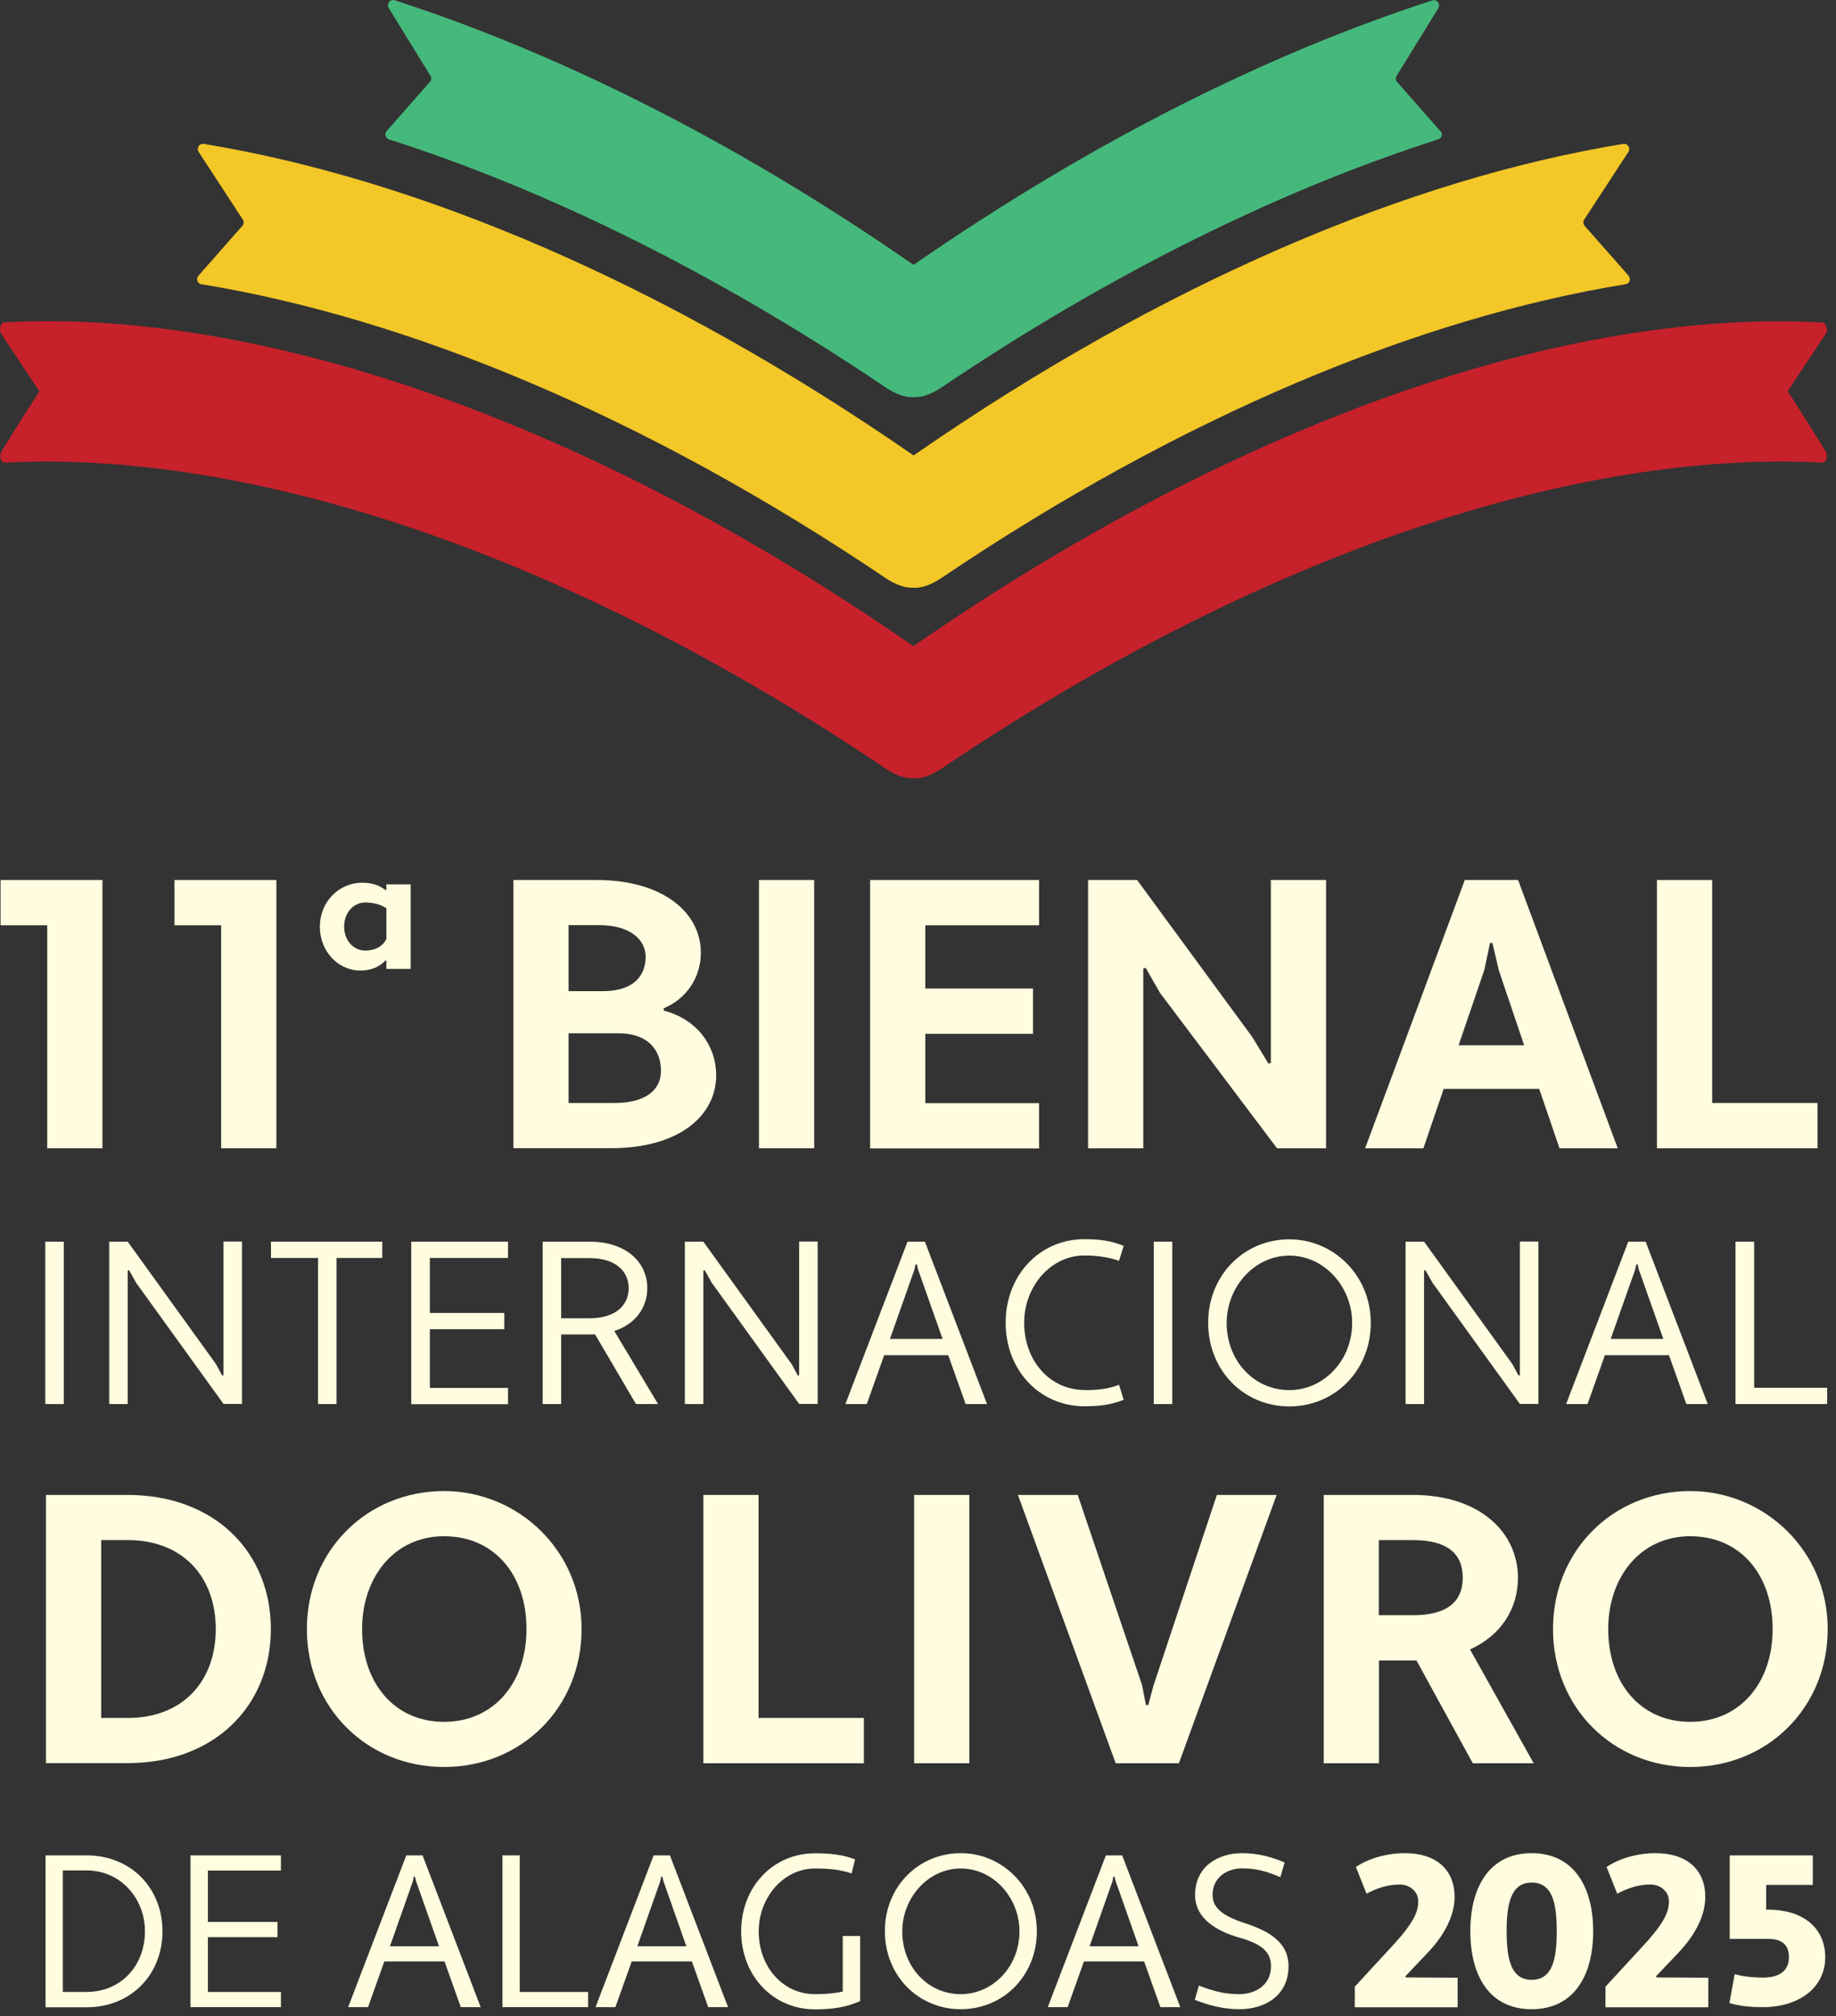 <?xml version="1.0" encoding="UTF-8"?>
<svg width="133px" height="146px" viewBox="0 0 133 146" version="1.1" xmlns="http://www.w3.org/2000/svg" xmlns:xlink="http://www.w3.org/1999/xlink">
    <rect x="0" y="0" width="133" height="146" fill="#333333" stroke="none"/>
    <!-- Generator: Sketch 57.1 (83088) - https://sketch.com -->
    <title>bienal2025_principal (1)</title>
    <desc>Created with Sketch.</desc>
    <g id="Page-1" stroke="none" stroke-width="1" fill="none" fill-rule="evenodd">
        <g id="bienal2025_principal-(1)" transform="translate(-1, 0)" fill-rule="nonzero">
            <path d="M130.49,28.35 C131.42,26.94 132.34,25.55 133.25,24.19 C133.45,23.89 133.3,23.37 133,23.35 C114.84,22.36 91.14,30.18 67.17,46.79 C43.21,30.18 19.5,22.35 1.34,23.34 C1.04,23.36 0.89,23.88 1.09,24.18 C2,25.55 2.92,26.93 3.85,28.34 C2.92,29.77 2.01,31.22 1.11,32.69 C0.91,33.02 1.07,33.52 1.37,33.5 C19.01,32.58 41.89,39.96 65.15,55.65 C65.9,56.16 66.6,56.38 67.18,56.36 C67.76,56.39 68.45,56.16 69.21,55.65 C92.47,39.96 115.34,32.58 132.99,33.5 C133.29,33.52 133.45,33.02 133.25,32.69 C132.35,31.22 131.43,29.77 130.51,28.34 L130.49,28.35 Z" id="Path" fill="#C7212B"></path>
            <path d="M118.98,19.97 L115.79,16.35 C115.68,16.22 115.67,16.04 115.76,15.9 L118.96,11 C119.14,10.73 118.91,10.37 118.59,10.42 C103.1,12.95 85.21,20.48 67.18,32.98 C49.13,20.48 31.25,12.96 15.76,10.42 C15.44,10.37 15.21,10.73 15.39,11 L18.59,15.9 C18.68,16.04 18.67,16.23 18.56,16.35 L15.37,19.97 C15.18,20.19 15.3,20.53 15.58,20.58 C30.53,23.02 47.73,30.11 65.14,41.85 C65.89,42.36 66.59,42.58 67.17,42.56 C67.75,42.59 68.44,42.36 69.2,41.85 C86.62,30.1 103.82,23.01 118.76,20.58 C119.05,20.53 119.17,20.19 118.97,19.97 L118.98,19.97 Z" id="Path" fill="#F3C727"></path>
            <path d="M105.34,9.5 L102.21,5.94 C102.1,5.82 102.09,5.64 102.17,5.5 L105.19,0.59 C105.37,0.29 105.09,-0.08 104.76,0.03 C92.86,3.88 80.06,10.26 67.18,19.18 C54.3,10.25 41.5,3.87 29.59,0.02 C29.26,-0.09 28.98,0.28 29.16,0.58 L32.18,5.49 C32.27,5.63 32.25,5.81 32.14,5.93 L29.01,9.49 C28.83,9.69 28.92,10 29.17,10.09 C40.57,13.74 52.8,19.72 65.15,28.05 C65.9,28.56 66.6,28.78 67.18,28.76 C67.76,28.79 68.45,28.56 69.21,28.05 C81.55,19.73 93.79,13.74 105.19,10.09 C105.45,10.01 105.53,9.7 105.35,9.49 L105.34,9.5 Z" id="Path" fill="#45B97C"></path>
            <path d="M4.33,108.25 L10.24,108.25 C16.6,108.25 20.62,112.44 20.62,117.96 C20.62,123.48 16.59,127.67 10.24,127.67 L4.33,127.67 L4.33,108.24 L4.33,108.25 Z M8.33,111.52 L8.33,124.4 L10.25,124.4 C14.27,124.4 16.63,121.71 16.63,117.96 C16.63,114.21 14.27,111.52 10.25,111.52 L8.33,111.52 Z" id="Shape" fill="#FFFCDF"></path>
            <path d="M33.17,107.97 C38.53,107.97 43.13,112.27 43.13,117.96 C43.13,123.65 38.77,127.95 33.17,127.95 C27.57,127.95 23.23,123.65 23.23,117.96 C23.23,112.27 27.59,107.97 33.17,107.97 Z M33.17,124.68 C36.75,124.68 39.14,121.88 39.14,117.96 C39.14,114.04 36.81,111.24 33.17,111.24 C29.53,111.24 27.23,114.24 27.23,117.96 C27.23,121.87 29.56,124.68 33.17,124.68 Z" id="Shape" fill="#FFFCDF"></path>
            <polygon id="Path" fill="#FFFCDF" points="51.95 108.25 55.95 108.25 55.95 124.4 63.58 124.4 63.58 127.68 51.95 127.68"></polygon>
            <polygon id="Path" fill="#FFFCDF" points="67.22 108.25 71.22 108.25 71.22 127.68 67.22 127.68"></polygon>
            <polygon id="Path" fill="#FFFCDF" points="83.73 122.02 84.01 123.46 84.18 123.46 84.57 122.02 89.15 108.25 93.48 108.25 86.4 127.68 81.82 127.68 74.74 108.25 79.07 108.25"></polygon>
            <path d="M96.88,108.25 L103.35,108.25 C108.24,108.25 110.96,111 110.96,114.25 C110.96,116.5 109.74,118.41 107.49,119.44 L112.1,127.68 L107.69,127.68 L103.61,120.24 L100.89,120.24 L100.89,127.68 L96.89,127.68 L96.89,108.25 L96.88,108.25 Z M100.88,111.52 L100.88,116.96 L103.35,116.96 C105.79,116.96 106.96,116.02 106.96,114.24 C106.96,112.46 105.79,111.52 103.35,111.52 L100.88,111.52 Z" id="Shape" fill="#FFFCDF"></path>
            <path d="M123.44,107.97 C128.8,107.97 133.4,112.27 133.4,117.96 C133.4,123.65 129.04,127.95 123.44,127.95 C117.84,127.95 113.5,123.65 113.5,117.96 C113.5,112.27 117.86,107.97 123.44,107.97 Z M123.44,124.68 C127.02,124.68 129.41,121.88 129.41,117.96 C129.41,114.04 127.08,111.24 123.44,111.24 C119.8,111.24 117.5,114.24 117.5,117.96 C117.5,121.87 119.83,124.68 123.44,124.68 Z" id="Shape" fill="#FFFCDF"></path>
            <path d="M4.3,134.35 L7.27,134.35 C10.49,134.35 12.77,136.72 12.77,139.85 C12.77,142.98 10.49,145.35 7.27,145.35 L4.3,145.35 L4.3,134.36 L4.3,134.35 Z M5.55,135.45 L5.55,144.24 L7.26,144.24 C9.77,144.24 11.5,142.34 11.5,139.84 C11.5,137.5 9.77,135.44 7.26,135.44 L5.55,135.44 L5.55,135.45 Z" id="Shape" fill="#FFFCDF"></path>
            <polygon id="Path" fill="#FFFCDF" points="14.8 145.34 14.8 134.35 21.35 134.35 21.35 135.45 16.06 135.45 16.06 139.17 21.1 139.17 21.1 140.27 16.06 140.27 16.06 144.24 21.35 144.24 21.35 145.34 14.8 145.34"></polygon>
            <path d="M33.19,142.03 L28.84,142.03 L27.66,145.34 L26.22,145.34 L30.43,134.35 L31.61,134.35 L35.82,145.34 L34.38,145.34 L33.2,142.03 L33.19,142.03 Z M29.24,140.93 L32.8,140.93 L31.14,136.22 L31.06,135.89 L30.97,135.89 L30.91,136.22 L29.25,140.93 L29.24,140.93 Z" id="Shape" fill="#FFFCDF"></path>
            <polygon id="Path" fill="#FFFCDF" points="37.39 134.35 38.65 134.35 38.65 144.24 43.6 144.24 43.6 145.34 37.4 145.34 37.4 134.35"></polygon>
            <path d="M51.11,142.03 L46.76,142.03 L45.58,145.34 L44.14,145.34 L48.35,134.35 L49.53,134.35 L53.74,145.34 L52.3,145.34 L51.12,142.03 L51.11,142.03 Z M47.16,140.93 L50.72,140.93 L49.06,136.22 L48.98,135.89 L48.89,135.89 L48.83,136.22 L47.17,140.93 L47.16,140.93 Z" id="Shape" fill="#FFFCDF"></path>
            <path d="M60.02,144.4 C60.76,144.4 61.42,144.35 62.05,144.21 L62.05,140.19 L63.31,140.19 L63.31,144.9 C62.26,145.37 61.25,145.5 60.03,145.5 C57,145.5 54.69,143.07 54.69,139.85 C54.69,136.63 57,134.2 60.03,134.2 C61.07,134.2 62.02,134.28 62.94,134.64 L62.69,135.66 C61.9,135.38 61.04,135.3 60.04,135.3 C57.72,135.3 55.96,137.44 55.96,139.85 C55.96,142.44 57.72,144.4 60.04,144.4 L60.02,144.4 Z" id="Path" fill="#FFFCDF"></path>
            <path d="M70.6,134.19 C73.58,134.19 76.11,136.62 76.11,139.84 C76.11,143.06 73.68,145.49 70.6,145.49 C67.52,145.49 65.1,143.06 65.1,139.84 C65.1,136.62 67.53,134.19 70.6,134.19 Z M70.6,144.4 C72.89,144.4 74.85,142.44 74.85,139.85 C74.85,137.43 72.98,135.3 70.6,135.3 C68.22,135.3 66.36,137.44 66.36,139.85 C66.36,142.44 68.23,144.4 70.6,144.4 Z" id="Shape" fill="#FFFCDF"></path>
            <path d="M83.87,142.03 L79.52,142.03 L78.34,145.34 L76.9,145.34 L81.11,134.35 L82.29,134.35 L86.5,145.34 L85.06,145.34 L83.88,142.03 L83.87,142.03 Z M79.92,140.93 L83.48,140.93 L81.82,136.22 L81.74,135.89 L81.65,135.89 L81.59,136.22 L79.93,140.93 L79.92,140.93 Z" id="Shape" fill="#FFFCDF"></path>
            <path d="M87.82,143.77 C88.76,144.13 89.63,144.4 90.76,144.4 C91.89,144.4 93.07,143.79 93.07,142.37 C93.07,141.37 92.44,140.77 90.76,140.3 C89.14,139.84 87.57,138.92 87.57,137.22 C87.57,135.18 89.2,134.19 90.98,134.19 C92.13,134.19 93.08,134.46 94.06,134.86 L93.75,135.93 C92.86,135.55 92.07,135.29 90.99,135.29 C89.91,135.29 88.84,135.92 88.84,137.22 C88.84,138.11 89.5,138.71 91.15,139.25 C92.85,139.8 94.34,140.6 94.34,142.37 C94.34,144.52 92.61,145.49 90.78,145.49 C89.67,145.49 88.57,145.22 87.55,144.81 L87.85,143.76 L87.82,143.77 Z" id="Path" fill="#FFFCDF"></path>
            <path d="M99.14,145.34 L99.14,143.86 L102.05,140.7 C103.49,139.11 103.79,138.3 103.73,137.54 C103.67,136.94 103.1,136.46 102.41,136.46 C101.47,136.46 100.78,136.73 99.99,137.12 L99.22,135.19 C100.13,134.58 101.43,134.19 102.77,134.19 C105.06,134.19 106.37,135.41 106.37,137.35 C106.37,138.7 105.66,140.08 104.47,141.35 L102.8,143.11 L102.85,143.19 L106.59,143.21 L106.59,145.35 L99.15,145.35 L99.14,145.34 Z" id="Path" fill="#FFFCDF"></path>
            <path d="M111.95,134.19 C115,134.19 116.41,136.62 116.41,139.84 C116.41,143.06 115.01,145.49 111.95,145.49 C108.89,145.49 107.51,143.06 107.51,139.84 C107.51,136.62 108.91,134.19 111.95,134.19 Z M111.95,143.36 C113.44,143.36 113.77,141.92 113.77,139.84 C113.77,137.76 113.44,136.32 111.95,136.32 C110.46,136.32 110.14,137.84 110.14,139.84 C110.14,141.84 110.45,143.36 111.95,143.36 Z" id="Shape" fill="#FFFCDF"></path>
            <path d="M117.3,145.34 L117.3,143.86 L120.21,140.7 C121.65,139.11 121.95,138.3 121.89,137.54 C121.83,136.94 121.26,136.46 120.57,136.46 C119.63,136.46 118.94,136.73 118.15,137.12 L117.38,135.19 C118.29,134.58 119.59,134.19 120.93,134.19 C123.22,134.19 124.53,135.41 124.53,137.35 C124.53,138.7 123.82,140.08 122.63,141.35 L120.96,143.11 L121.01,143.19 L124.75,143.21 L124.75,145.35 L117.31,145.35 L117.3,145.34 Z" id="Path" fill="#FFFCDF"></path>
            <path d="M126.31,134.35 L132.32,134.35 L132.32,136.49 L128.94,136.49 L128.94,138.28 L129.11,138.28 C131.5,138.28 133.22,139.52 133.22,141.73 C133.22,143.94 131.3,145.34 128.71,145.34 C127.89,145.34 127.04,145.28 126.28,145.04 L126.66,142.95 C127.26,143.12 127.99,143.2 128.72,143.2 C129.76,143.2 130.59,142.81 130.59,141.72 C130.59,140.73 129.96,140.4 129.11,140.4 L126.3,140.4 L126.3,134.34 L126.31,134.35 Z" id="Path" fill="#FFFCDF"></path>
            <polygon id="Path" fill="#FFFCDF" points="4.28 89.91 5.62 89.91 5.62 101.67 4.28 101.67 4.28 89.91"></polygon>
            <polygon id="Path" fill="#FFFCDF" points="10.92 92.99 10.35 91.98 10.25 92.01 10.25 101.67 8.91 101.67 8.91 89.91 10.25 89.91 16.65 98.78 17.09 99.6 17.19 99.58 17.19 89.9 18.53 89.9 18.53 101.66 17.19 101.66 10.92 92.97"></polygon>
            <polygon id="Path" fill="#FFFCDF" points="25.38 91.09 25.38 101.67 24.04 101.67 24.04 91.09 20.63 91.09 20.63 89.91 28.69 89.91 28.69 91.09"></polygon>
            <polygon id="Path" fill="#FFFCDF" points="30.79 101.67 30.79 89.91 37.8 89.91 37.8 91.09 32.14 91.09 32.14 95.07 37.53 95.07 37.53 96.25 32.14 96.25 32.14 100.5 37.8 100.5 37.8 101.68 30.79 101.68"></polygon>
            <path d="M44.12,96.63 L41.65,96.63 L41.65,101.67 L40.31,101.67 L40.31,89.91 L43.69,89.91 C46.41,89.91 47.89,91.44 47.89,93.27 C47.89,94.66 47.07,95.86 45.5,96.38 L48.67,101.67 L47.07,101.67 L44.11,96.63 L44.12,96.63 Z M41.65,91.09 L41.65,95.46 L43.68,95.46 C45.63,95.46 46.54,94.49 46.54,93.28 C46.54,92.07 45.63,91.1 43.68,91.1 L41.65,91.1 L41.65,91.09 Z" id="Shape" fill="#FFFCDF"></path>
            <polygon id="Path" fill="#FFFCDF" points="52.62 92.99 52.05 91.98 51.95 92.01 51.95 101.67 50.61 101.67 50.61 89.91 51.95 89.91 58.35 98.78 58.79 99.6 58.89 99.58 58.89 89.9 60.23 89.9 60.23 101.66 58.89 101.66 52.62 92.97"></polygon>
            <path d="M69.7,98.13 L65.05,98.13 L63.79,101.67 L62.24,101.67 L66.74,89.91 L68,89.91 L72.5,101.67 L70.95,101.67 L69.69,98.13 L69.7,98.13 Z M65.47,96.95 L69.28,96.95 L67.5,91.91 L67.42,91.56 L67.32,91.56 L67.25,91.91 L65.47,96.95 L65.47,96.95 Z" id="Shape" fill="#FFFCDF"></path>
            <path d="M79.56,100.66 C80.5,100.66 81.32,100.58 82.06,100.27 L82.4,101.36 C81.48,101.73 80.6,101.83 79.56,101.83 C76.32,101.83 73.85,99.23 73.85,95.78 C73.85,92.33 76.32,89.73 79.56,89.73 C80.6,89.73 81.48,89.83 82.4,90.22 L82.06,91.3 C81.37,91.05 80.52,90.91 79.56,90.91 C77.07,90.91 75.19,93.2 75.19,95.78 C75.19,98.55 77.07,100.65 79.56,100.65 L79.56,100.66 Z" id="Path" fill="#FFFCDF"></path>
            <polygon id="Path" fill="#FFFCDF" points="84.58 89.91 85.92 89.91 85.92 101.67 84.58 101.67"></polygon>
            <path d="M94.4,89.74 C97.59,89.74 100.3,92.34 100.3,95.79 C100.3,99.24 97.7,101.84 94.4,101.84 C91.1,101.84 88.52,99.24 88.52,95.79 C88.52,92.34 91.12,89.74 94.4,89.74 Z M94.4,100.66 C96.85,100.66 98.95,98.56 98.95,95.79 C98.95,93.2 96.95,90.92 94.4,90.92 C91.85,90.92 89.86,93.21 89.86,95.79 C89.86,98.56 91.86,100.66 94.4,100.66 Z" id="Shape" fill="#FFFCDF"></path>
            <polygon id="Path" fill="#FFFCDF" points="104.83 92.99 104.26 91.98 104.16 92.01 104.16 101.67 102.82 101.67 102.82 89.91 104.16 89.91 110.56 98.78 111 99.6 111.1 99.58 111.1 89.9 112.44 89.9 112.44 101.66 111.1 101.66 104.83 92.97"></polygon>
            <path d="M121.91,98.13 L117.26,98.13 L116,101.67 L114.45,101.67 L118.95,89.91 L120.21,89.91 L124.71,101.67 L123.16,101.67 L121.9,98.13 L121.91,98.13 Z M117.68,96.95 L121.49,96.95 L119.71,91.91 L119.63,91.56 L119.53,91.56 L119.46,91.91 L117.68,96.95 L117.68,96.95 Z" id="Shape" fill="#FFFCDF"></path>
            <polygon id="Path" fill="#FFFCDF" points="126.73 89.91 128.07 89.91 128.07 100.49 133.36 100.49 133.36 101.67 126.72 101.67 126.72 89.91"></polygon>
            <polygon id="Path" fill="#FFFCDF" points="4.43 67 1.04 67 1.04 63.72 8.42 63.72 8.42 83.15 4.42 83.15 4.42 67"></polygon>
            <polygon id="Path" fill="#FFFCDF" points="17.03 67 13.64 67 13.64 63.72 21.02 63.72 21.02 83.15 17.02 83.15 17.02 67"></polygon>
            <path d="M28.93,64.46 L28.99,64.42 L28.99,64.04 L30.75,64.04 L30.75,70.16 L28.99,70.16 L28.99,69.57 L28.92,69.55 C28.54,69.98 27.9,70.28 27.12,70.28 C25.47,70.28 24.17,68.87 24.17,67.1 C24.17,65.33 25.52,63.92 27.24,63.92 C28.01,63.92 28.54,64.14 28.93,64.46 Z M28.99,68 L28.99,65.77 C28.61,65.51 28.08,65.35 27.46,65.35 C26.62,65.35 25.93,66.07 25.93,67.09 C25.93,68.11 26.61,68.83 27.46,68.83 C28.08,68.83 28.67,68.61 28.99,68 L28.99,68 Z" id="Shape" fill="#FFFCDF"></path>
            <path d="M38.19,63.72 L44.19,63.72 C49.07,63.72 51.77,66.11 51.77,68.99 C51.77,70.77 50.74,72.32 49.08,73.01 L49.08,73.18 C51.47,73.79 52.88,75.71 52.88,77.87 C52.88,80.78 50.19,83.14 45.3,83.14 L38.19,83.14 L38.19,63.71 L38.19,63.72 Z M42.19,67 L42.19,71.77 L44.69,71.77 C46.77,71.77 47.77,70.77 47.77,69.27 C47.77,68.08 46.69,66.99 44.41,66.99 L42.19,66.99 L42.19,67 Z M42.19,74.82 L42.19,79.87 L45.52,79.87 C47.69,79.87 48.88,78.98 48.88,77.54 C48.88,75.93 47.83,74.82 45.8,74.82 L42.19,74.82 Z" id="Shape" fill="#FFFCDF"></path>
            <polygon id="Path" fill="#FFFCDF" points="55.98 63.72 59.98 63.72 59.98 83.15 55.98 83.15 55.98 63.72"></polygon>
            <polygon id="Path" fill="#FFFCDF" points="64.03 83.15 64.03 63.72 76.27 63.72 76.27 67 68.03 67 68.03 71.58 75.83 71.58 75.83 74.86 68.03 74.86 68.03 79.88 76.27 79.88 76.27 83.16 64.03 83.16"></polygon>
            <polygon id="Path" fill="#FFFCDF" points="85.04 71.91 83.99 70.08 83.82 70.13 83.82 83.15 79.82 83.15 79.82 63.72 83.37 63.72 91.72 75.1 92.89 77.02 93.06 76.96 93.06 63.72 97.06 63.72 97.06 83.15 93.51 83.15"></polygon>
            <path d="M112.49,78.85 L105.58,78.85 L104.11,83.15 L99.89,83.15 L107.11,63.72 L110.97,63.72 L118.19,83.15 L113.97,83.15 L112.5,78.85 L112.49,78.85 Z M106.66,75.69 L111.41,75.69 L109.58,70.28 L109.11,68.28 L108.94,68.28 L108.52,70.25 L106.66,75.69 Z" id="Shape" fill="#FFFCDF"></path>
            <polygon id="Path" fill="#FFFCDF" points="121.03 63.72 125.03 63.72 125.03 79.87 132.66 79.87 132.66 83.15 121.03 83.15 121.03 63.72"></polygon>
        </g>
    </g>
</svg>